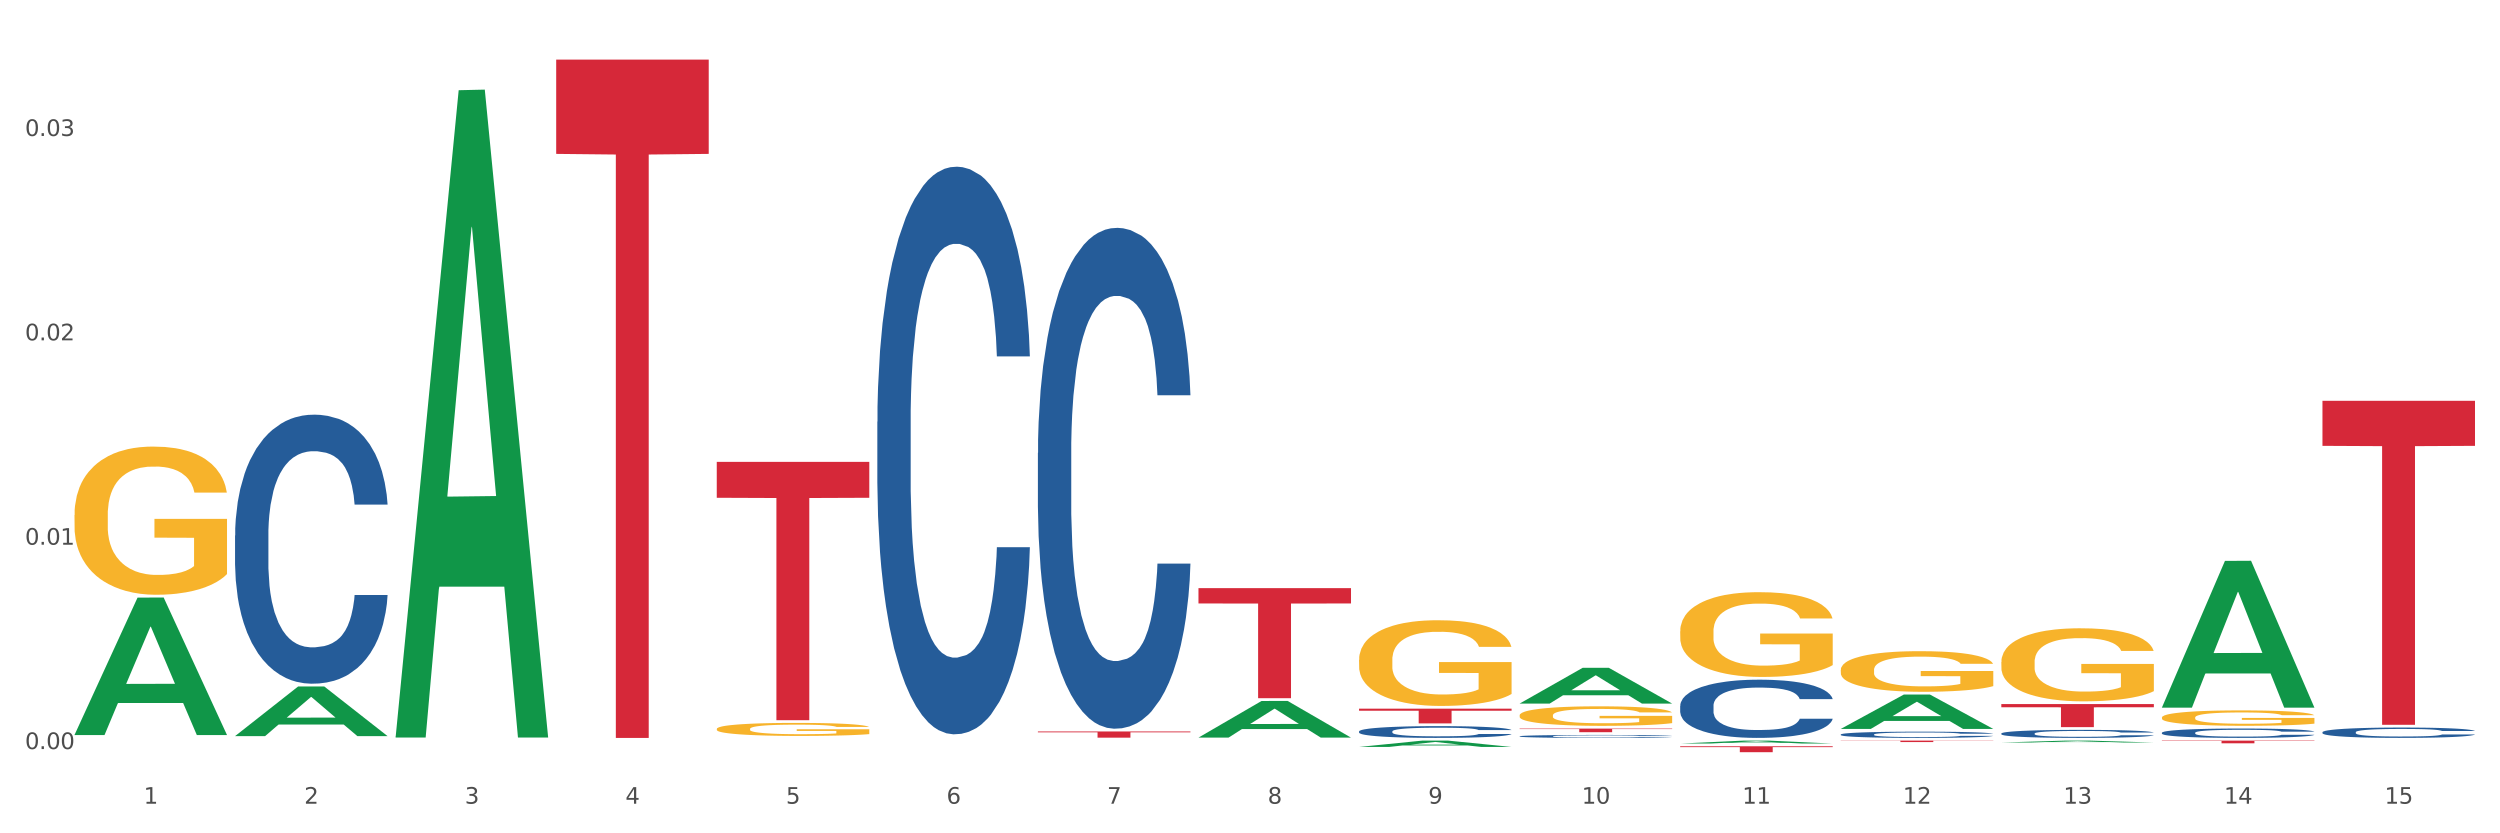 <?xml version="1.0" encoding="utf-8" standalone="no"?>
<!DOCTYPE svg PUBLIC "-//W3C//DTD SVG 1.1//EN"
  "http://www.w3.org/Graphics/SVG/1.1/DTD/svg11.dtd">
<svg xmlns:xlink="http://www.w3.org/1999/xlink" width="1080pt" height="360pt" viewBox="0 0 1080 360" xmlns="http://www.w3.org/2000/svg" version="1.1">
 <rect x="0" y="0" width="1080" height="360" fill="#333333" stroke="none"/>
 <defs>
  <style type="text/css">*{stroke-linejoin: round; stroke-linecap: butt}</style>
 </defs>
 <g id="figure_1">
  <g id="patch_1">
   <path d="M 0 360 
L 1080 360 
L 1080 0 
L 0 0 
z
" style="fill: #ffffff; stroke: #ffffff; stroke-linejoin: miter"/>
  </g>
  <g id="axes_1">
   <g id="matplotlib.axis_1">
    <g id="xtick_1">
     <g id="text_1">
      <!-- 1 -->
      <g style="fill: #4d4d4d" transform="translate(62.07 347.204) scale(0.096 -0.096)">
       <defs>
        <path id="DejaVuSans-31" d="M 794 531 
L 1825 531 
L 1825 4091 
L 703 3866 
L 703 4441 
L 1819 4666 
L 2450 4666 
L 2450 531 
L 3481 531 
L 3481 0 
L 794 0 
L 794 531 
z
" transform="scale(0.016)"/>
       </defs>
       <use xlink:href="#DejaVuSans-31"/>
      </g>
     </g>
    </g>
    <g id="xtick_2">
     <g id="text_2">
      <!-- 2 -->
      <g style="fill: #4d4d4d" transform="translate(131.436 347.204) scale(0.096 -0.096)">
       <defs>
        <path id="DejaVuSans-32" d="M 1228 531 
L 3431 531 
L 3431 0 
L 469 0 
L 469 531 
Q 828 903 1448 1529 
Q 2069 2156 2228 2338 
Q 2531 2678 2651 2914 
Q 2772 3150 2772 3378 
Q 2772 3750 2511 3984 
Q 2250 4219 1831 4219 
Q 1534 4219 1204 4116 
Q 875 4013 500 3803 
L 500 4441 
Q 881 4594 1212 4672 
Q 1544 4750 1819 4750 
Q 2544 4750 2975 4387 
Q 3406 4025 3406 3419 
Q 3406 3131 3298 2873 
Q 3191 2616 2906 2266 
Q 2828 2175 2409 1742 
Q 1991 1309 1228 531 
z
" transform="scale(0.016)"/>
       </defs>
       <use xlink:href="#DejaVuSans-32"/>
      </g>
     </g>
    </g>
    <g id="xtick_3">
     <g id="text_3">
      <!-- 3 -->
      <g style="fill: #4d4d4d" transform="translate(200.802 347.204) scale(0.096 -0.096)">
       <defs>
        <path id="DejaVuSans-33" d="M 2597 2516 
Q 3050 2419 3304 2112 
Q 3559 1806 3559 1356 
Q 3559 666 3084 287 
Q 2609 -91 1734 -91 
Q 1441 -91 1130 -33 
Q 819 25 488 141 
L 488 750 
Q 750 597 1062 519 
Q 1375 441 1716 441 
Q 2309 441 2620 675 
Q 2931 909 2931 1356 
Q 2931 1769 2642 2001 
Q 2353 2234 1838 2234 
L 1294 2234 
L 1294 2753 
L 1863 2753 
Q 2328 2753 2575 2939 
Q 2822 3125 2822 3475 
Q 2822 3834 2567 4026 
Q 2313 4219 1838 4219 
Q 1578 4219 1281 4162 
Q 984 4106 628 3988 
L 628 4550 
Q 988 4650 1302 4700 
Q 1616 4750 1894 4750 
Q 2613 4750 3031 4423 
Q 3450 4097 3450 3541 
Q 3450 3153 3228 2886 
Q 3006 2619 2597 2516 
z
" transform="scale(0.016)"/>
       </defs>
       <use xlink:href="#DejaVuSans-33"/>
      </g>
     </g>
    </g>
    <g id="xtick_4">
     <g id="text_4">
      <!-- 4 -->
      <g style="fill: #4d4d4d" transform="translate(270.169 347.204) scale(0.096 -0.096)">
       <defs>
        <path id="DejaVuSans-34" d="M 2419 4116 
L 825 1625 
L 2419 1625 
L 2419 4116 
z
M 2253 4666 
L 3047 4666 
L 3047 1625 
L 3713 1625 
L 3713 1100 
L 3047 1100 
L 3047 0 
L 2419 0 
L 2419 1100 
L 313 1100 
L 313 1709 
L 2253 4666 
z
" transform="scale(0.016)"/>
       </defs>
       <use xlink:href="#DejaVuSans-34"/>
      </g>
     </g>
    </g>
    <g id="xtick_5">
     <g id="text_5">
      <!-- 5 -->
      <g style="fill: #4d4d4d" transform="translate(339.535 347.204) scale(0.096 -0.096)">
       <defs>
        <path id="DejaVuSans-35" d="M 691 4666 
L 3169 4666 
L 3169 4134 
L 1269 4134 
L 1269 2991 
Q 1406 3038 1543 3061 
Q 1681 3084 1819 3084 
Q 2600 3084 3056 2656 
Q 3513 2228 3513 1497 
Q 3513 744 3044 326 
Q 2575 -91 1722 -91 
Q 1428 -91 1123 -41 
Q 819 9 494 109 
L 494 744 
Q 775 591 1075 516 
Q 1375 441 1709 441 
Q 2250 441 2565 725 
Q 2881 1009 2881 1497 
Q 2881 1984 2565 2268 
Q 2250 2553 1709 2553 
Q 1456 2553 1204 2497 
Q 953 2441 691 2322 
L 691 4666 
z
" transform="scale(0.016)"/>
       </defs>
       <use xlink:href="#DejaVuSans-35"/>
      </g>
     </g>
    </g>
    <g id="xtick_6">
     <g id="text_6">
      <!-- 6 -->
      <g style="fill: #4d4d4d" transform="translate(408.901 347.204) scale(0.096 -0.096)">
       <defs>
        <path id="DejaVuSans-36" d="M 2113 2584 
Q 1688 2584 1439 2293 
Q 1191 2003 1191 1497 
Q 1191 994 1439 701 
Q 1688 409 2113 409 
Q 2538 409 2786 701 
Q 3034 994 3034 1497 
Q 3034 2003 2786 2293 
Q 2538 2584 2113 2584 
z
M 3366 4563 
L 3366 3988 
Q 3128 4100 2886 4159 
Q 2644 4219 2406 4219 
Q 1781 4219 1451 3797 
Q 1122 3375 1075 2522 
Q 1259 2794 1537 2939 
Q 1816 3084 2150 3084 
Q 2853 3084 3261 2657 
Q 3669 2231 3669 1497 
Q 3669 778 3244 343 
Q 2819 -91 2113 -91 
Q 1303 -91 875 529 
Q 447 1150 447 2328 
Q 447 3434 972 4092 
Q 1497 4750 2381 4750 
Q 2619 4750 2861 4703 
Q 3103 4656 3366 4563 
z
" transform="scale(0.016)"/>
       </defs>
       <use xlink:href="#DejaVuSans-36"/>
      </g>
     </g>
    </g>
    <g id="xtick_7">
     <g id="text_7">
      <!-- 7 -->
      <g style="fill: #4d4d4d" transform="translate(478.267 347.204) scale(0.096 -0.096)">
       <defs>
        <path id="DejaVuSans-37" d="M 525 4666 
L 3525 4666 
L 3525 4397 
L 1831 0 
L 1172 0 
L 2766 4134 
L 525 4134 
L 525 4666 
z
" transform="scale(0.016)"/>
       </defs>
       <use xlink:href="#DejaVuSans-37"/>
      </g>
     </g>
    </g>
    <g id="xtick_8">
     <g id="text_8">
      <!-- 8 -->
      <g style="fill: #4d4d4d" transform="translate(547.634 347.204) scale(0.096 -0.096)">
       <defs>
        <path id="DejaVuSans-38" d="M 2034 2216 
Q 1584 2216 1326 1975 
Q 1069 1734 1069 1313 
Q 1069 891 1326 650 
Q 1584 409 2034 409 
Q 2484 409 2743 651 
Q 3003 894 3003 1313 
Q 3003 1734 2745 1975 
Q 2488 2216 2034 2216 
z
M 1403 2484 
Q 997 2584 770 2862 
Q 544 3141 544 3541 
Q 544 4100 942 4425 
Q 1341 4750 2034 4750 
Q 2731 4750 3128 4425 
Q 3525 4100 3525 3541 
Q 3525 3141 3298 2862 
Q 3072 2584 2669 2484 
Q 3125 2378 3379 2068 
Q 3634 1759 3634 1313 
Q 3634 634 3220 271 
Q 2806 -91 2034 -91 
Q 1263 -91 848 271 
Q 434 634 434 1313 
Q 434 1759 690 2068 
Q 947 2378 1403 2484 
z
M 1172 3481 
Q 1172 3119 1398 2916 
Q 1625 2713 2034 2713 
Q 2441 2713 2670 2916 
Q 2900 3119 2900 3481 
Q 2900 3844 2670 4047 
Q 2441 4250 2034 4250 
Q 1625 4250 1398 4047 
Q 1172 3844 1172 3481 
z
" transform="scale(0.016)"/>
       </defs>
       <use xlink:href="#DejaVuSans-38"/>
      </g>
     </g>
    </g>
    <g id="xtick_9">
     <g id="text_9">
      <!-- 9 -->
      <g style="fill: #4d4d4d" transform="translate(617 347.204) scale(0.096 -0.096)">
       <defs>
        <path id="DejaVuSans-39" d="M 703 97 
L 703 672 
Q 941 559 1184 500 
Q 1428 441 1663 441 
Q 2288 441 2617 861 
Q 2947 1281 2994 2138 
Q 2813 1869 2534 1725 
Q 2256 1581 1919 1581 
Q 1219 1581 811 2004 
Q 403 2428 403 3163 
Q 403 3881 828 4315 
Q 1253 4750 1959 4750 
Q 2769 4750 3195 4129 
Q 3622 3509 3622 2328 
Q 3622 1225 3098 567 
Q 2575 -91 1691 -91 
Q 1453 -91 1209 -44 
Q 966 3 703 97 
z
M 1959 2075 
Q 2384 2075 2632 2365 
Q 2881 2656 2881 3163 
Q 2881 3666 2632 3958 
Q 2384 4250 1959 4250 
Q 1534 4250 1286 3958 
Q 1038 3666 1038 3163 
Q 1038 2656 1286 2365 
Q 1534 2075 1959 2075 
z
" transform="scale(0.016)"/>
       </defs>
       <use xlink:href="#DejaVuSans-39"/>
      </g>
     </g>
    </g>
    <g id="xtick_10">
     <g id="text_10">
      <!-- 10 -->
      <g style="fill: #4d4d4d" transform="translate(683.312 347.204) scale(0.096 -0.096)">
       <defs>
        <path id="DejaVuSans-30" d="M 2034 4250 
Q 1547 4250 1301 3770 
Q 1056 3291 1056 2328 
Q 1056 1369 1301 889 
Q 1547 409 2034 409 
Q 2525 409 2770 889 
Q 3016 1369 3016 2328 
Q 3016 3291 2770 3770 
Q 2525 4250 2034 4250 
z
M 2034 4750 
Q 2819 4750 3233 4129 
Q 3647 3509 3647 2328 
Q 3647 1150 3233 529 
Q 2819 -91 2034 -91 
Q 1250 -91 836 529 
Q 422 1150 422 2328 
Q 422 3509 836 4129 
Q 1250 4750 2034 4750 
z
" transform="scale(0.016)"/>
       </defs>
       <use xlink:href="#DejaVuSans-31"/>
       <use xlink:href="#DejaVuSans-30" transform="translate(63.623 0)"/>
      </g>
     </g>
    </g>
    <g id="xtick_11">
     <g id="text_11">
      <!-- 11 -->
      <g style="fill: #4d4d4d" transform="translate(752.678 347.204) scale(0.096 -0.096)">
       <use xlink:href="#DejaVuSans-31"/>
       <use xlink:href="#DejaVuSans-31" transform="translate(63.623 0)"/>
      </g>
     </g>
    </g>
    <g id="xtick_12">
     <g id="text_12">
      <!-- 12 -->
      <g style="fill: #4d4d4d" transform="translate(822.044 347.204) scale(0.096 -0.096)">
       <use xlink:href="#DejaVuSans-31"/>
       <use xlink:href="#DejaVuSans-32" transform="translate(63.623 0)"/>
      </g>
     </g>
    </g>
    <g id="xtick_13">
     <g id="text_13">
      <!-- 13 -->
      <g style="fill: #4d4d4d" transform="translate(891.411 347.204) scale(0.096 -0.096)">
       <use xlink:href="#DejaVuSans-31"/>
       <use xlink:href="#DejaVuSans-33" transform="translate(63.623 0)"/>
      </g>
     </g>
    </g>
    <g id="xtick_14">
     <g id="text_14">
      <!-- 14 -->
      <g style="fill: #4d4d4d" transform="translate(960.777 347.204) scale(0.096 -0.096)">
       <use xlink:href="#DejaVuSans-31"/>
       <use xlink:href="#DejaVuSans-34" transform="translate(63.623 0)"/>
      </g>
     </g>
    </g>
    <g id="xtick_15">
     <g id="text_15">
      <!-- 15 -->
      <g style="fill: #4d4d4d" transform="translate(1030.143 347.204) scale(0.096 -0.096)">
       <use xlink:href="#DejaVuSans-31"/>
       <use xlink:href="#DejaVuSans-35" transform="translate(63.623 0)"/>
      </g>
     </g>
    </g>
    <g id="xtick_16"/>
    <g id="xtick_17"/>
    <g id="xtick_18"/>
    <g id="xtick_19"/>
    <g id="xtick_20"/>
    <g id="xtick_21"/>
    <g id="xtick_22"/>
    <g id="xtick_23"/>
    <g id="xtick_24"/>
    <g id="xtick_25"/>
    <g id="xtick_26"/>
    <g id="xtick_27"/>
    <g id="xtick_28"/>
    <g id="xtick_29"/>
   </g>
   <g id="matplotlib.axis_2">
    <g id="ytick_1">
     <g id="text_16">
      <!-- 0.00 -->
      <g style="fill: #4d4d4d" transform="translate(10.8 323.597) scale(0.096 -0.096)">
       <defs>
        <path id="DejaVuSans-2e" d="M 684 794 
L 1344 794 
L 1344 0 
L 684 0 
L 684 794 
z
" transform="scale(0.016)"/>
       </defs>
       <use xlink:href="#DejaVuSans-30"/>
       <use xlink:href="#DejaVuSans-2e" transform="translate(63.623 0)"/>
       <use xlink:href="#DejaVuSans-30" transform="translate(95.41 0)"/>
       <use xlink:href="#DejaVuSans-30" transform="translate(159.033 0)"/>
      </g>
     </g>
    </g>
    <g id="ytick_2">
     <g id="text_17">
      <!-- 0.01 -->
      <g style="fill: #4d4d4d" transform="translate(10.8 235.313) scale(0.096 -0.096)">
       <use xlink:href="#DejaVuSans-30"/>
       <use xlink:href="#DejaVuSans-2e" transform="translate(63.623 0)"/>
       <use xlink:href="#DejaVuSans-30" transform="translate(95.41 0)"/>
       <use xlink:href="#DejaVuSans-31" transform="translate(159.033 0)"/>
      </g>
     </g>
    </g>
    <g id="ytick_3">
     <g id="text_18">
      <!-- 0.02 -->
      <g style="fill: #4d4d4d" transform="translate(10.8 147.03) scale(0.096 -0.096)">
       <use xlink:href="#DejaVuSans-30"/>
       <use xlink:href="#DejaVuSans-2e" transform="translate(63.623 0)"/>
       <use xlink:href="#DejaVuSans-30" transform="translate(95.41 0)"/>
       <use xlink:href="#DejaVuSans-32" transform="translate(159.033 0)"/>
      </g>
     </g>
    </g>
    <g id="ytick_4">
     <g id="text_19">
      <!-- 0.03 -->
      <g style="fill: #4d4d4d" transform="translate(10.8 58.746) scale(0.096 -0.096)">
       <use xlink:href="#DejaVuSans-30"/>
       <use xlink:href="#DejaVuSans-2e" transform="translate(63.623 0)"/>
       <use xlink:href="#DejaVuSans-30" transform="translate(95.41 0)"/>
       <use xlink:href="#DejaVuSans-33" transform="translate(159.033 0)"/>
      </g>
     </g>
    </g>
    <g id="ytick_5"/>
    <g id="ytick_6"/>
    <g id="ytick_7"/>
    <g id="ytick_8"/>
   </g>
   <g id="PolyCollection_1">
    <path d="M 32.175 317.435 
L 32.243 317.379 
L 59.417 258.174 
L 70.695 258.118 
L 98.073 317.546 
L 85.029 317.546 
L 79.119 303.708 
L 51.061 303.708 
L 50.857 303.931 
L 45.151 317.546 
L 32.175 317.546 
L 32.175 317.435 
L 54.594 295.449 
L 75.586 295.393 
L 65.192 270.785 
L 65.056 270.673 
L 64.92 270.841 
L 54.526 295.393 
L 54.594 295.449 
L 32.175 317.435 
z
" clip-path="url(#pf992911ff4)" style="fill: #109648"/>
    <path d="M 933.936 319.95 
L 999.834 319.95 
L 999.834 320.11 
L 973.912 320.111 
L 973.912 321.106 
L 959.702 321.106 
L 959.702 320.111 
L 933.936 320.11 
L 933.936 319.951 
L 933.936 319.95 
z
" clip-path="url(#pf992911ff4)" style="fill: #d62839"/>
    <path d="M 864.57 304.16 
L 930.468 304.16 
L 930.468 305.545 
L 904.546 305.554 
L 904.546 314.127 
L 890.335 314.127 
L 890.335 305.554 
L 864.57 305.545 
L 864.57 304.169 
L 864.57 304.16 
z
" clip-path="url(#pf992911ff4)" style="fill: #d62839"/>
    <path d="M 795.203 319.95 
L 861.101 319.95 
L 861.101 320.036 
L 835.179 320.037 
L 835.179 320.573 
L 820.969 320.573 
L 820.969 320.037 
L 795.203 320.036 
L 795.203 319.95 
L 795.203 319.95 
z
" clip-path="url(#pf992911ff4)" style="fill: #d62839"/>
    <path d="M 725.837 322.396 
L 791.735 322.396 
L 791.735 322.751 
L 765.813 322.753 
L 765.813 324.95 
L 751.603 324.95 
L 751.603 322.753 
L 725.837 322.751 
L 725.837 322.398 
L 725.837 322.396 
z
" clip-path="url(#pf992911ff4)" style="fill: #d62839"/>
    <path d="M 656.471 314.743 
L 722.369 314.743 
L 722.369 314.962 
L 696.447 314.964 
L 696.447 316.322 
L 682.237 316.322 
L 682.237 314.964 
L 656.471 314.962 
L 656.471 314.744 
L 656.471 314.743 
z
" clip-path="url(#pf992911ff4)" style="fill: #d62839"/>
    <path d="M 587.105 306.146 
L 653.003 306.146 
L 653.003 307.03 
L 627.081 307.036 
L 627.081 312.507 
L 612.871 312.507 
L 612.871 307.036 
L 587.105 307.03 
L 587.105 306.152 
L 587.105 306.146 
z
" clip-path="url(#pf992911ff4)" style="fill: #d62839"/>
    <path d="M 517.739 254.087 
L 583.636 254.087 
L 583.636 260.694 
L 557.715 260.739 
L 557.715 301.631 
L 543.504 301.631 
L 543.504 260.739 
L 517.739 260.694 
L 517.739 254.132 
L 517.739 254.087 
z
" clip-path="url(#pf992911ff4)" style="fill: #d62839"/>
    <path d="M 448.372 315.985 
L 514.27 315.985 
L 514.27 316.359 
L 488.348 316.362 
L 488.348 318.678 
L 474.138 318.678 
L 474.138 316.362 
L 448.372 316.359 
L 448.372 315.988 
L 448.372 315.985 
z
" clip-path="url(#pf992911ff4)" style="fill: #d62839"/>
    <path d="M 1003.302 173.154 
L 1069.2 173.154 
L 1069.2 192.605 
L 1043.278 192.736 
L 1043.278 313.122 
L 1029.068 313.122 
L 1029.068 192.736 
L 1003.302 192.605 
L 1003.302 173.285 
L 1003.302 173.154 
z
" clip-path="url(#pf992911ff4)" style="fill: #d62839"/>
    <path d="M 1003.302 316.309 
L 1003.38 316.305 
L 1003.38 316.191 
L 1003.614 316.035 
L 1004.47 315.749 
L 1005.561 315.533 
L 1007.43 315.279 
L 1008.443 315.173 
L 1009.767 315.055 
L 1012.494 314.863 
L 1015.609 314.699 
L 1017.79 314.609 
L 1019.426 314.552 
L 1023.087 314.45 
L 1025.19 314.405 
L 1027.371 314.368 
L 1029.241 314.344 
L 1032.356 314.315 
L 1034.849 314.303 
L 1037.731 314.299 
L 1040.146 314.303 
L 1043.339 314.319 
L 1048.013 314.368 
L 1049.805 314.397 
L 1052.219 314.446 
L 1054.712 314.511 
L 1056.737 314.577 
L 1059.074 314.671 
L 1061.489 314.793 
L 1063.825 314.949 
L 1065.461 315.092 
L 1066.785 315.243 
L 1067.954 315.427 
L 1068.811 315.627 
L 1069.2 315.794 
L 1054.945 315.794 
L 1054.556 315.643 
L 1053.777 315.48 
L 1052.998 315.369 
L 1052.141 315.279 
L 1050.817 315.177 
L 1049.649 315.112 
L 1047.701 315.034 
L 1045.91 314.985 
L 1044.43 314.957 
L 1042.638 314.932 
L 1038.822 314.908 
L 1036.095 314.908 
L 1034.382 314.916 
L 1032.278 314.936 
L 1030.487 314.965 
L 1028.384 315.014 
L 1026.748 315.067 
L 1025.112 315.136 
L 1024.178 315.186 
L 1022.775 315.275 
L 1021.841 315.349 
L 1020.594 315.476 
L 1019.893 315.565 
L 1018.647 315.798 
L 1018.102 315.97 
L 1017.868 316.088 
L 1017.712 316.219 
L 1017.712 316.857 
L 1018.18 317.143 
L 1018.569 317.265 
L 1019.192 317.404 
L 1020.361 317.584 
L 1022.074 317.76 
L 1023.866 317.886 
L 1025.346 317.964 
L 1026.748 318.021 
L 1028.15 318.066 
L 1029.864 318.107 
L 1031.266 318.131 
L 1033.369 318.156 
L 1035.862 318.168 
L 1037.809 318.168 
L 1041.781 318.148 
L 1043.573 318.127 
L 1045.287 318.099 
L 1047.156 318.054 
L 1048.636 318.005 
L 1049.493 317.968 
L 1050.895 317.89 
L 1051.986 317.809 
L 1052.92 317.715 
L 1053.543 317.633 
L 1054.244 317.51 
L 1054.79 317.371 
L 1054.945 317.298 
L 1069.2 317.298 
L 1068.888 317.445 
L 1068.343 317.588 
L 1067.253 317.78 
L 1066.396 317.89 
L 1065.072 318.025 
L 1063.67 318.14 
L 1061.722 318.266 
L 1059.931 318.36 
L 1058.061 318.442 
L 1056.036 318.515 
L 1052.375 318.618 
L 1051.051 318.646 
L 1048.247 318.695 
L 1046.066 318.724 
L 1042.872 318.752 
L 1039.6 318.769 
L 1036.173 318.773 
L 1033.135 318.765 
L 1029.786 318.74 
L 1027.683 318.716 
L 1025.346 318.679 
L 1022.62 318.622 
L 1020.049 318.552 
L 1017.634 318.471 
L 1015.376 318.377 
L 1013.272 318.27 
L 1010.546 318.095 
L 1008.521 317.923 
L 1007.041 317.764 
L 1006.028 317.629 
L 1005.016 317.457 
L 1004.47 317.339 
L 1003.614 317.053 
L 1003.302 316.787 
L 1003.302 316.309 
z
" clip-path="url(#pf992911ff4)" style="fill: #255c99"/>
    <path d="M 864.57 316.863 
L 864.648 316.86 
L 864.648 316.771 
L 864.881 316.65 
L 865.738 316.429 
L 866.829 316.261 
L 868.698 316.064 
L 869.711 315.982 
L 871.035 315.89 
L 873.761 315.741 
L 876.877 315.615 
L 879.058 315.545 
L 880.694 315.501 
L 884.355 315.421 
L 886.458 315.387 
L 888.639 315.358 
L 890.508 315.339 
L 893.624 315.317 
L 896.117 315.307 
L 898.999 315.304 
L 901.413 315.307 
L 904.607 315.32 
L 909.281 315.358 
L 911.072 315.38 
L 913.487 315.418 
L 915.979 315.469 
L 918.005 315.52 
L 920.341 315.592 
L 922.756 315.688 
L 925.093 315.808 
L 926.729 315.919 
L 928.053 316.036 
L 929.221 316.179 
L 930.078 316.334 
L 930.468 316.464 
L 916.213 316.464 
L 915.824 316.346 
L 915.045 316.22 
L 914.266 316.134 
L 913.409 316.064 
L 912.085 315.985 
L 910.916 315.935 
L 908.969 315.874 
L 907.177 315.836 
L 905.697 315.814 
L 903.906 315.795 
L 900.089 315.776 
L 897.363 315.776 
L 895.649 315.783 
L 893.546 315.798 
L 891.754 315.821 
L 889.651 315.859 
L 888.016 315.9 
L 886.38 315.954 
L 885.445 315.992 
L 884.043 316.061 
L 883.108 316.118 
L 881.862 316.217 
L 881.161 316.286 
L 879.915 316.467 
L 879.369 316.6 
L 879.136 316.692 
L 878.98 316.793 
L 878.98 317.287 
L 879.447 317.509 
L 879.837 317.604 
L 880.46 317.712 
L 881.628 317.851 
L 883.342 317.987 
L 885.134 318.085 
L 886.614 318.146 
L 888.016 318.19 
L 889.418 318.225 
L 891.131 318.257 
L 892.533 318.276 
L 894.637 318.295 
L 897.129 318.304 
L 899.076 318.304 
L 903.049 318.288 
L 904.841 318.272 
L 906.554 318.25 
L 908.424 318.215 
L 909.904 318.177 
L 910.76 318.149 
L 912.163 318.089 
L 913.253 318.025 
L 914.188 317.952 
L 914.811 317.889 
L 915.512 317.794 
L 916.057 317.686 
L 916.213 317.629 
L 930.468 317.629 
L 930.156 317.743 
L 929.611 317.854 
L 928.52 318.003 
L 927.663 318.089 
L 926.339 318.193 
L 924.937 318.282 
L 922.99 318.38 
L 921.198 318.453 
L 919.329 318.516 
L 917.304 318.573 
L 913.643 318.652 
L 912.318 318.675 
L 909.514 318.713 
L 907.333 318.735 
L 904.14 318.757 
L 900.868 318.77 
L 897.441 318.773 
L 894.403 318.767 
L 891.053 318.748 
L 888.95 318.729 
L 886.614 318.7 
L 883.887 318.656 
L 881.317 318.602 
L 878.902 318.538 
L 876.643 318.466 
L 874.54 318.383 
L 871.814 318.247 
L 869.789 318.114 
L 868.309 317.99 
L 867.296 317.886 
L 866.283 317.753 
L 865.738 317.661 
L 864.881 317.439 
L 864.57 317.233 
L 864.57 316.863 
z
" clip-path="url(#pf992911ff4)" style="fill: #255c99"/>
    <path d="M 795.203 317.289 
L 795.281 317.286 
L 795.281 317.218 
L 795.515 317.124 
L 796.372 316.952 
L 797.462 316.821 
L 799.332 316.669 
L 800.344 316.605 
L 801.669 316.533 
L 804.395 316.418 
L 807.511 316.319 
L 809.692 316.265 
L 811.327 316.231 
L 814.988 316.169 
L 817.092 316.142 
L 819.273 316.12 
L 821.142 316.105 
L 824.258 316.088 
L 826.75 316.081 
L 829.632 316.078 
L 832.047 316.081 
L 835.241 316.09 
L 839.914 316.12 
L 841.706 316.137 
L 844.121 316.167 
L 846.613 316.206 
L 848.638 316.246 
L 850.975 316.302 
L 853.39 316.376 
L 855.727 316.469 
L 857.362 316.556 
L 858.687 316.647 
L 859.855 316.757 
L 860.712 316.878 
L 861.101 316.979 
L 846.847 316.979 
L 846.457 316.888 
L 845.678 316.789 
L 844.899 316.723 
L 844.043 316.669 
L 842.718 316.607 
L 841.55 316.568 
L 839.603 316.521 
L 837.811 316.492 
L 836.331 316.474 
L 834.54 316.46 
L 830.723 316.445 
L 827.997 316.445 
L 826.283 316.45 
L 824.18 316.462 
L 822.388 316.479 
L 820.285 316.509 
L 818.649 316.541 
L 817.014 316.583 
L 816.079 316.612 
L 814.677 316.666 
L 813.742 316.711 
L 812.496 316.787 
L 811.795 316.841 
L 810.548 316.981 
L 810.003 317.085 
L 809.77 317.156 
L 809.614 317.235 
L 809.614 317.619 
L 810.081 317.791 
L 810.471 317.865 
L 811.094 317.948 
L 812.262 318.057 
L 813.976 318.163 
L 815.767 318.239 
L 817.247 318.286 
L 818.649 318.32 
L 820.051 318.347 
L 821.765 318.372 
L 823.167 318.387 
L 825.27 318.401 
L 827.763 318.409 
L 829.71 318.409 
L 833.683 318.396 
L 835.474 318.384 
L 837.188 318.367 
L 839.057 318.34 
L 840.537 318.31 
L 841.394 318.288 
L 842.796 318.241 
L 843.887 318.192 
L 844.822 318.135 
L 845.445 318.086 
L 846.146 318.012 
L 846.691 317.929 
L 846.847 317.884 
L 861.101 317.884 
L 860.79 317.973 
L 860.245 318.059 
L 859.154 318.175 
L 858.297 318.241 
L 856.973 318.323 
L 855.571 318.391 
L 853.624 318.468 
L 851.832 318.524 
L 849.963 318.574 
L 847.937 318.618 
L 844.276 318.679 
L 842.952 318.697 
L 840.148 318.726 
L 837.967 318.743 
L 834.773 318.761 
L 831.502 318.77 
L 828.074 318.773 
L 825.037 318.768 
L 821.687 318.753 
L 819.584 318.738 
L 817.247 318.716 
L 814.521 318.682 
L 811.951 318.64 
L 809.536 318.591 
L 807.277 318.534 
L 805.174 318.47 
L 802.448 318.364 
L 800.422 318.261 
L 798.942 318.165 
L 797.93 318.084 
L 796.917 317.98 
L 796.372 317.909 
L 795.515 317.737 
L 795.203 317.577 
L 795.203 317.289 
z
" clip-path="url(#pf992911ff4)" style="fill: #255c99"/>
    <path d="M 725.837 304.921 
L 725.915 304.898 
L 725.915 304.255 
L 726.149 303.382 
L 727.006 301.774 
L 728.096 300.557 
L 729.966 299.133 
L 730.978 298.535 
L 732.302 297.869 
L 735.029 296.79 
L 738.144 295.871 
L 740.325 295.365 
L 741.961 295.044 
L 745.622 294.47 
L 747.725 294.217 
L 749.906 294.01 
L 751.776 293.872 
L 754.891 293.712 
L 757.384 293.643 
L 760.266 293.62 
L 762.681 293.643 
L 765.874 293.735 
L 770.548 294.01 
L 772.34 294.171 
L 774.754 294.447 
L 777.247 294.814 
L 779.272 295.182 
L 781.609 295.71 
L 784.024 296.399 
L 786.36 297.272 
L 787.996 298.076 
L 789.32 298.926 
L 790.489 299.96 
L 791.346 301.085 
L 791.735 302.027 
L 777.481 302.027 
L 777.091 301.177 
L 776.312 300.258 
L 775.533 299.638 
L 774.676 299.133 
L 773.352 298.558 
L 772.184 298.191 
L 770.237 297.754 
L 768.445 297.479 
L 766.965 297.318 
L 765.173 297.18 
L 761.357 297.042 
L 758.63 297.042 
L 756.917 297.088 
L 754.814 297.203 
L 753.022 297.364 
L 750.919 297.64 
L 749.283 297.938 
L 747.647 298.329 
L 746.713 298.604 
L 745.311 299.11 
L 744.376 299.523 
L 743.13 300.235 
L 742.429 300.741 
L 741.182 302.05 
L 740.637 303.015 
L 740.403 303.681 
L 740.248 304.416 
L 740.248 307.999 
L 740.715 309.607 
L 741.104 310.297 
L 741.727 311.078 
L 742.896 312.088 
L 744.61 313.076 
L 746.401 313.788 
L 747.881 314.225 
L 749.283 314.546 
L 750.685 314.799 
L 752.399 315.029 
L 753.801 315.166 
L 755.904 315.304 
L 758.397 315.373 
L 760.344 315.373 
L 764.317 315.258 
L 766.108 315.143 
L 767.822 314.983 
L 769.691 314.73 
L 771.171 314.454 
L 772.028 314.248 
L 773.43 313.811 
L 774.521 313.352 
L 775.455 312.823 
L 776.079 312.364 
L 776.78 311.675 
L 777.325 310.894 
L 777.481 310.48 
L 791.735 310.48 
L 791.424 311.307 
L 790.878 312.111 
L 789.788 313.191 
L 788.931 313.811 
L 787.607 314.569 
L 786.205 315.212 
L 784.257 315.924 
L 782.466 316.453 
L 780.596 316.912 
L 778.571 317.326 
L 774.91 317.9 
L 773.586 318.061 
L 770.782 318.336 
L 768.601 318.497 
L 765.407 318.658 
L 762.136 318.75 
L 758.708 318.773 
L 755.67 318.727 
L 752.321 318.589 
L 750.218 318.451 
L 747.881 318.245 
L 745.155 317.923 
L 742.584 317.532 
L 740.17 317.073 
L 737.911 316.545 
L 735.808 315.947 
L 733.081 314.96 
L 731.056 313.995 
L 729.576 313.099 
L 728.563 312.341 
L 727.551 311.376 
L 727.006 310.71 
L 726.149 309.102 
L 725.837 307.609 
L 725.837 304.921 
z
" clip-path="url(#pf992911ff4)" style="fill: #255c99"/>
    <path d="M 656.471 318.071 
L 656.549 318.07 
L 656.549 318.038 
L 656.783 317.993 
L 657.639 317.912 
L 658.73 317.85 
L 660.599 317.778 
L 661.612 317.748 
L 662.936 317.714 
L 665.662 317.659 
L 668.778 317.613 
L 670.959 317.587 
L 672.595 317.571 
L 676.256 317.542 
L 678.359 317.529 
L 680.54 317.519 
L 682.41 317.512 
L 685.525 317.504 
L 688.018 317.5 
L 690.9 317.499 
L 693.315 317.5 
L 696.508 317.505 
L 701.182 317.519 
L 702.973 317.527 
L 705.388 317.541 
L 707.881 317.559 
L 709.906 317.578 
L 712.243 317.605 
L 714.657 317.64 
L 716.994 317.684 
L 718.63 317.725 
L 719.954 317.768 
L 721.123 317.82 
L 721.979 317.877 
L 722.369 317.925 
L 708.114 317.925 
L 707.725 317.882 
L 706.946 317.835 
L 706.167 317.804 
L 705.31 317.778 
L 703.986 317.749 
L 702.818 317.73 
L 700.87 317.708 
L 699.079 317.694 
L 697.599 317.686 
L 695.807 317.679 
L 691.99 317.672 
L 689.264 317.672 
L 687.55 317.675 
L 685.447 317.68 
L 683.656 317.689 
L 681.553 317.703 
L 679.917 317.718 
L 678.281 317.737 
L 677.346 317.751 
L 675.944 317.777 
L 675.01 317.798 
L 673.763 317.834 
L 673.062 317.86 
L 671.816 317.926 
L 671.271 317.975 
L 671.037 318.008 
L 670.881 318.046 
L 670.881 318.227 
L 671.349 318.309 
L 671.738 318.344 
L 672.361 318.383 
L 673.53 318.434 
L 675.243 318.484 
L 677.035 318.52 
L 678.515 318.543 
L 679.917 318.559 
L 681.319 318.572 
L 683.033 318.583 
L 684.435 318.59 
L 686.538 318.597 
L 689.03 318.601 
L 690.978 318.601 
L 694.95 318.595 
L 696.742 318.589 
L 698.456 318.581 
L 700.325 318.568 
L 701.805 318.554 
L 702.662 318.544 
L 704.064 318.522 
L 705.154 318.498 
L 706.089 318.472 
L 706.712 318.448 
L 707.413 318.413 
L 707.959 318.374 
L 708.114 318.353 
L 722.369 318.353 
L 722.057 318.395 
L 721.512 318.435 
L 720.422 318.49 
L 719.565 318.522 
L 718.241 318.56 
L 716.838 318.593 
L 714.891 318.629 
L 713.1 318.655 
L 711.23 318.679 
L 709.205 318.7 
L 705.544 318.729 
L 704.22 318.737 
L 701.416 318.751 
L 699.235 318.759 
L 696.041 318.767 
L 692.769 318.772 
L 689.342 318.773 
L 686.304 318.771 
L 682.955 318.764 
L 680.852 318.757 
L 678.515 318.746 
L 675.789 318.73 
L 673.218 318.71 
L 670.803 318.687 
L 668.544 318.66 
L 666.441 318.63 
L 663.715 318.58 
L 661.69 318.531 
L 660.21 318.485 
L 659.197 318.447 
L 658.185 318.398 
L 657.639 318.365 
L 656.783 318.283 
L 656.471 318.207 
L 656.471 318.071 
z
" clip-path="url(#pf992911ff4)" style="fill: #255c99"/>
    <path d="M 587.105 315.97 
L 587.183 315.966 
L 587.183 315.835 
L 587.416 315.659 
L 588.273 315.333 
L 589.364 315.087 
L 591.233 314.799 
L 592.246 314.678 
L 593.57 314.543 
L 596.296 314.325 
L 599.412 314.139 
L 601.593 314.037 
L 603.229 313.972 
L 606.89 313.855 
L 608.993 313.804 
L 611.174 313.763 
L 613.043 313.735 
L 616.159 313.702 
L 618.652 313.688 
L 621.534 313.684 
L 623.948 313.688 
L 627.142 313.707 
L 631.816 313.763 
L 633.607 313.795 
L 636.022 313.851 
L 638.514 313.925 
L 640.54 314 
L 642.877 314.106 
L 645.291 314.246 
L 647.628 314.423 
L 649.264 314.585 
L 650.588 314.757 
L 651.756 314.966 
L 652.613 315.194 
L 653.003 315.385 
L 638.748 315.385 
L 638.359 315.213 
L 637.58 315.027 
L 636.801 314.901 
L 635.944 314.799 
L 634.62 314.683 
L 633.451 314.608 
L 631.504 314.52 
L 629.713 314.464 
L 628.233 314.432 
L 626.441 314.404 
L 622.624 314.376 
L 619.898 314.376 
L 618.184 314.385 
L 616.081 314.409 
L 614.29 314.441 
L 612.186 314.497 
L 610.551 314.557 
L 608.915 314.636 
L 607.98 314.692 
L 606.578 314.794 
L 605.643 314.878 
L 604.397 315.022 
L 603.696 315.124 
L 602.45 315.389 
L 601.905 315.584 
L 601.671 315.719 
L 601.515 315.868 
L 601.515 316.593 
L 601.982 316.918 
L 602.372 317.058 
L 602.995 317.216 
L 604.163 317.42 
L 605.877 317.62 
L 607.669 317.764 
L 609.149 317.853 
L 610.551 317.918 
L 611.953 317.969 
L 613.666 318.015 
L 615.069 318.043 
L 617.172 318.071 
L 619.664 318.085 
L 621.612 318.085 
L 625.584 318.062 
L 627.376 318.039 
L 629.089 318.006 
L 630.959 317.955 
L 632.439 317.899 
L 633.296 317.857 
L 634.698 317.769 
L 635.788 317.676 
L 636.723 317.569 
L 637.346 317.476 
L 638.047 317.337 
L 638.592 317.179 
L 638.748 317.095 
L 653.003 317.095 
L 652.691 317.262 
L 652.146 317.425 
L 651.055 317.643 
L 650.199 317.769 
L 648.874 317.922 
L 647.472 318.052 
L 645.525 318.197 
L 643.733 318.303 
L 641.864 318.396 
L 639.839 318.48 
L 636.178 318.596 
L 634.853 318.629 
L 632.049 318.685 
L 629.868 318.717 
L 626.675 318.75 
L 623.403 318.768 
L 619.976 318.773 
L 616.938 318.764 
L 613.589 318.736 
L 611.485 318.708 
L 609.149 318.666 
L 606.422 318.601 
L 603.852 318.522 
L 601.437 318.429 
L 599.178 318.322 
L 597.075 318.201 
L 594.349 318.001 
L 592.324 317.806 
L 590.844 317.625 
L 589.831 317.471 
L 588.818 317.276 
L 588.273 317.141 
L 587.416 316.816 
L 587.105 316.514 
L 587.105 315.97 
z
" clip-path="url(#pf992911ff4)" style="fill: #255c99"/>
    <path d="M 448.372 195.654 
L 448.45 195.457 
L 448.45 189.924 
L 448.684 182.415 
L 449.541 168.583 
L 450.631 158.11 
L 452.501 145.858 
L 453.513 140.721 
L 454.837 134.99 
L 457.564 125.703 
L 460.679 117.799 
L 462.861 113.452 
L 464.496 110.685 
L 468.157 105.745 
L 470.26 103.572 
L 472.441 101.793 
L 474.311 100.607 
L 477.427 99.224 
L 479.919 98.631 
L 482.801 98.434 
L 485.216 98.631 
L 488.41 99.422 
L 493.083 101.793 
L 494.875 103.176 
L 497.289 105.548 
L 499.782 108.709 
L 501.807 111.871 
L 504.144 116.416 
L 506.559 122.344 
L 508.896 129.853 
L 510.531 136.769 
L 511.856 144.08 
L 513.024 152.972 
L 513.881 162.655 
L 514.27 170.756 
L 500.016 170.756 
L 499.626 163.445 
L 498.847 155.541 
L 498.068 150.206 
L 497.212 145.858 
L 495.887 140.918 
L 494.719 137.757 
L 492.772 134.002 
L 490.98 131.631 
L 489.5 130.248 
L 487.709 129.062 
L 483.892 127.877 
L 481.165 127.877 
L 479.452 128.272 
L 477.349 129.26 
L 475.557 130.643 
L 473.454 133.014 
L 471.818 135.583 
L 470.183 138.942 
L 469.248 141.314 
L 467.846 145.661 
L 466.911 149.218 
L 465.665 155.343 
L 464.964 159.691 
L 463.717 170.954 
L 463.172 179.253 
L 462.938 184.984 
L 462.783 191.307 
L 462.783 222.133 
L 463.25 235.965 
L 463.639 241.893 
L 464.263 248.612 
L 465.431 257.306 
L 467.145 265.803 
L 468.936 271.929 
L 470.416 275.683 
L 471.818 278.45 
L 473.22 280.623 
L 474.934 282.599 
L 476.336 283.785 
L 478.439 284.971 
L 480.932 285.563 
L 482.879 285.563 
L 486.852 284.575 
L 488.643 283.587 
L 490.357 282.204 
L 492.226 280.031 
L 493.706 277.659 
L 494.563 275.881 
L 495.965 272.126 
L 497.056 268.174 
L 497.99 263.63 
L 498.614 259.677 
L 499.315 253.749 
L 499.86 247.031 
L 500.016 243.474 
L 514.27 243.474 
L 513.959 250.588 
L 513.413 257.504 
L 512.323 266.791 
L 511.466 272.126 
L 510.142 278.647 
L 508.74 284.18 
L 506.792 290.306 
L 505.001 294.851 
L 503.131 298.803 
L 501.106 302.36 
L 497.445 307.3 
L 496.121 308.683 
L 493.317 311.054 
L 491.136 312.437 
L 487.942 313.821 
L 484.671 314.611 
L 481.243 314.809 
L 478.206 314.413 
L 474.856 313.228 
L 472.753 312.042 
L 470.416 310.264 
L 467.69 307.497 
L 465.119 304.138 
L 462.705 300.186 
L 460.446 295.641 
L 458.343 290.503 
L 455.616 282.007 
L 453.591 273.707 
L 452.111 266.001 
L 451.099 259.48 
L 450.086 251.181 
L 449.541 245.45 
L 448.684 231.618 
L 448.372 218.774 
L 448.372 195.654 
z
" clip-path="url(#pf992911ff4)" style="fill: #255c99"/>
    <path d="M 379.006 182.193 
L 379.084 181.969 
L 379.084 175.699 
L 379.318 167.189 
L 380.175 151.513 
L 381.265 139.643 
L 383.134 125.759 
L 384.147 119.936 
L 385.471 113.442 
L 388.198 102.916 
L 391.313 93.958 
L 393.494 89.031 
L 395.13 85.896 
L 398.791 80.298 
L 400.894 77.834 
L 403.075 75.819 
L 404.945 74.475 
L 408.06 72.907 
L 410.553 72.235 
L 413.435 72.012 
L 415.85 72.235 
L 419.043 73.131 
L 423.717 75.819 
L 425.509 77.386 
L 427.923 80.074 
L 430.416 83.657 
L 432.441 87.24 
L 434.778 92.391 
L 437.193 99.109 
L 439.529 107.619 
L 441.165 115.457 
L 442.489 123.743 
L 443.658 133.821 
L 444.515 144.794 
L 444.904 153.976 
L 430.65 153.976 
L 430.26 145.69 
L 429.481 136.732 
L 428.702 130.686 
L 427.845 125.759 
L 426.521 120.16 
L 425.353 116.577 
L 423.405 112.322 
L 421.614 109.635 
L 420.134 108.067 
L 418.342 106.723 
L 414.526 105.38 
L 411.799 105.38 
L 410.086 105.827 
L 407.982 106.947 
L 406.191 108.515 
L 404.088 111.202 
L 402.452 114.113 
L 400.816 117.921 
L 399.882 120.608 
L 398.479 125.535 
L 397.545 129.566 
L 396.298 136.508 
L 395.597 141.435 
L 394.351 154.2 
L 393.806 163.606 
L 393.572 170.1 
L 393.416 177.266 
L 393.416 212.202 
L 393.884 227.878 
L 394.273 234.597 
L 394.896 242.211 
L 396.065 252.065 
L 397.778 261.694 
L 399.57 268.637 
L 401.05 272.892 
L 402.452 276.027 
L 403.854 278.49 
L 405.568 280.73 
L 406.97 282.073 
L 409.073 283.417 
L 411.566 284.089 
L 413.513 284.089 
L 417.485 282.969 
L 419.277 281.85 
L 420.991 280.282 
L 422.86 277.818 
L 424.34 275.131 
L 425.197 273.116 
L 426.599 268.861 
L 427.69 264.382 
L 428.624 259.231 
L 429.247 254.752 
L 429.948 248.034 
L 430.494 240.419 
L 430.65 236.388 
L 444.904 236.388 
L 444.592 244.45 
L 444.047 252.289 
L 442.957 262.814 
L 442.1 268.861 
L 440.776 276.251 
L 439.374 282.521 
L 437.426 289.464 
L 435.635 294.614 
L 433.765 299.093 
L 431.74 303.124 
L 428.079 308.723 
L 426.755 310.291 
L 423.951 312.978 
L 421.77 314.546 
L 418.576 316.113 
L 415.304 317.009 
L 411.877 317.233 
L 408.839 316.785 
L 405.49 315.442 
L 403.387 314.098 
L 401.05 312.082 
L 398.324 308.947 
L 395.753 305.14 
L 393.339 300.661 
L 391.08 295.51 
L 388.976 289.688 
L 386.25 280.058 
L 384.225 270.652 
L 382.745 261.918 
L 381.732 254.528 
L 380.72 245.122 
L 380.175 238.628 
L 379.318 222.952 
L 379.006 208.395 
L 379.006 182.193 
z
" clip-path="url(#pf992911ff4)" style="fill: #255c99"/>
    <path d="M 101.541 231.357 
L 101.619 231.251 
L 101.619 228.279 
L 101.853 224.245 
L 102.71 216.814 
L 103.8 211.188 
L 105.67 204.607 
L 106.682 201.847 
L 108.006 198.769 
L 110.733 193.78 
L 113.848 189.534 
L 116.029 187.198 
L 117.665 185.712 
L 121.326 183.059 
L 123.429 181.891 
L 125.61 180.936 
L 127.48 180.299 
L 130.595 179.556 
L 133.088 179.237 
L 135.97 179.131 
L 138.385 179.237 
L 141.578 179.662 
L 146.252 180.936 
L 148.044 181.679 
L 150.458 182.952 
L 152.951 184.651 
L 154.976 186.349 
L 157.313 188.791 
L 159.728 191.975 
L 162.064 196.009 
L 163.7 199.724 
L 165.024 203.652 
L 166.193 208.428 
L 167.05 213.63 
L 167.439 217.982 
L 153.185 217.982 
L 152.795 214.054 
L 152.016 209.808 
L 151.237 206.942 
L 150.38 204.607 
L 149.056 201.953 
L 147.888 200.255 
L 145.941 198.238 
L 144.149 196.964 
L 142.669 196.221 
L 140.877 195.584 
L 137.061 194.947 
L 134.334 194.947 
L 132.621 195.16 
L 130.518 195.69 
L 128.726 196.434 
L 126.623 197.707 
L 124.987 199.087 
L 123.351 200.892 
L 122.417 202.166 
L 121.015 204.501 
L 120.08 206.412 
L 118.834 209.702 
L 118.133 212.038 
L 116.886 218.088 
L 116.341 222.546 
L 116.107 225.625 
L 115.952 229.022 
L 115.952 245.581 
L 116.419 253.012 
L 116.808 256.196 
L 117.431 259.805 
L 118.6 264.476 
L 120.314 269.04 
L 122.105 272.331 
L 123.585 274.348 
L 124.987 275.834 
L 126.389 277.001 
L 128.103 278.063 
L 129.505 278.7 
L 131.608 279.337 
L 134.101 279.655 
L 136.048 279.655 
L 140.021 279.124 
L 141.812 278.594 
L 143.526 277.851 
L 145.395 276.683 
L 146.875 275.409 
L 147.732 274.454 
L 149.134 272.437 
L 150.225 270.314 
L 151.159 267.873 
L 151.783 265.75 
L 152.484 262.565 
L 153.029 258.956 
L 153.185 257.045 
L 167.439 257.045 
L 167.128 260.867 
L 166.582 264.582 
L 165.492 269.571 
L 164.635 272.437 
L 163.311 275.94 
L 161.909 278.912 
L 159.961 282.203 
L 158.17 284.644 
L 156.3 286.767 
L 154.275 288.678 
L 150.614 291.332 
L 149.29 292.075 
L 146.486 293.349 
L 144.305 294.092 
L 141.111 294.835 
L 137.84 295.259 
L 134.412 295.365 
L 131.374 295.153 
L 128.025 294.516 
L 125.922 293.879 
L 123.585 292.924 
L 120.859 291.438 
L 118.288 289.633 
L 115.874 287.51 
L 113.615 285.069 
L 111.512 282.309 
L 108.785 277.744 
L 106.76 273.286 
L 105.28 269.146 
L 104.267 265.643 
L 103.255 261.185 
L 102.71 258.107 
L 101.853 250.676 
L 101.541 243.776 
L 101.541 231.357 
z
" clip-path="url(#pf992911ff4)" style="fill: #255c99"/>
    <path d="M 933.936 316.542 
L 934.014 316.538 
L 934.014 316.435 
L 934.247 316.294 
L 935.104 316.035 
L 936.195 315.839 
L 938.064 315.609 
L 939.077 315.513 
L 940.401 315.406 
L 943.127 315.232 
L 946.243 315.084 
L 948.424 315.003 
L 950.06 314.951 
L 953.721 314.858 
L 955.824 314.818 
L 958.005 314.784 
L 959.874 314.762 
L 962.99 314.736 
L 965.483 314.725 
L 968.365 314.721 
L 970.779 314.725 
L 973.973 314.74 
L 978.647 314.784 
L 980.438 314.81 
L 982.853 314.855 
L 985.346 314.914 
L 987.371 314.973 
L 989.708 315.058 
L 992.122 315.169 
L 994.459 315.31 
L 996.095 315.439 
L 997.419 315.576 
L 998.587 315.743 
L 999.444 315.924 
L 999.834 316.076 
L 985.579 316.076 
L 985.19 315.939 
L 984.411 315.791 
L 983.632 315.691 
L 982.775 315.609 
L 981.451 315.517 
L 980.283 315.458 
L 978.335 315.387 
L 976.544 315.343 
L 975.064 315.317 
L 973.272 315.295 
L 969.455 315.273 
L 966.729 315.273 
L 965.015 315.28 
L 962.912 315.299 
L 961.121 315.325 
L 959.018 315.369 
L 957.382 315.417 
L 955.746 315.48 
L 954.811 315.524 
L 953.409 315.606 
L 952.475 315.672 
L 951.228 315.787 
L 950.527 315.868 
L 949.281 316.079 
L 948.736 316.235 
L 948.502 316.342 
L 948.346 316.46 
L 948.346 317.038 
L 948.814 317.297 
L 949.203 317.408 
L 949.826 317.533 
L 950.995 317.696 
L 952.708 317.855 
L 954.5 317.97 
L 955.98 318.04 
L 957.382 318.092 
L 958.784 318.133 
L 960.498 318.17 
L 961.9 318.192 
L 964.003 318.214 
L 966.495 318.225 
L 968.443 318.225 
L 972.415 318.207 
L 974.207 318.188 
L 975.92 318.162 
L 977.79 318.122 
L 979.27 318.077 
L 980.127 318.044 
L 981.529 317.974 
L 982.619 317.9 
L 983.554 317.815 
L 984.177 317.741 
L 984.878 317.63 
L 985.423 317.504 
L 985.579 317.437 
L 999.834 317.437 
L 999.522 317.57 
L 998.977 317.7 
L 997.886 317.874 
L 997.03 317.974 
L 995.705 318.096 
L 994.303 318.199 
L 992.356 318.314 
L 990.564 318.399 
L 988.695 318.473 
L 986.67 318.54 
L 983.009 318.632 
L 981.685 318.658 
L 978.88 318.703 
L 976.699 318.728 
L 973.506 318.754 
L 970.234 318.769 
L 966.807 318.773 
L 963.769 318.765 
L 960.42 318.743 
L 958.317 318.721 
L 955.98 318.688 
L 953.253 318.636 
L 950.683 318.573 
L 948.268 318.499 
L 946.009 318.414 
L 943.906 318.318 
L 941.18 318.159 
L 939.155 318.003 
L 937.675 317.859 
L 936.662 317.737 
L 935.65 317.582 
L 935.104 317.474 
L 934.247 317.215 
L 933.936 316.975 
L 933.936 316.542 
z
" clip-path="url(#pf992911ff4)" style="fill: #255c99"/>
    <path d="M 240.274 25.759 
L 306.172 25.759 
L 306.172 66.479 
L 280.25 66.754 
L 280.25 318.773 
L 266.039 318.773 
L 266.039 66.754 
L 240.274 66.479 
L 240.274 26.035 
L 240.274 25.759 
z
" clip-path="url(#pf992911ff4)" style="fill: #d62839"/>
    <path d="M 309.64 199.532 
L 375.538 199.532 
L 375.538 215.038 
L 349.616 215.143 
L 349.616 311.117 
L 335.406 311.117 
L 335.406 215.143 
L 309.64 215.038 
L 309.64 199.636 
L 309.64 199.532 
z
" clip-path="url(#pf992911ff4)" style="fill: #d62839"/>
    <path d="M 587.105 285.052 
L 587.183 285.018 
L 587.183 283.801 
L 587.338 282.753 
L 588.116 280.216 
L 589.283 278.12 
L 590.139 277.004 
L 590.995 276.091 
L 592.006 275.178 
L 593.251 274.231 
L 595.507 272.845 
L 596.908 272.134 
L 598.619 271.39 
L 601.731 270.308 
L 603.988 269.7 
L 606.322 269.192 
L 610.134 268.584 
L 612.624 268.313 
L 615.269 268.11 
L 618.459 267.975 
L 620.871 267.941 
L 626.161 268.043 
L 630.674 268.347 
L 632.852 268.584 
L 635.653 268.99 
L 637.131 269.26 
L 639.543 269.801 
L 642.033 270.511 
L 643.744 271.12 
L 646.312 272.27 
L 648.257 273.419 
L 650.046 274.84 
L 650.98 275.82 
L 651.68 276.733 
L 652.302 277.782 
L 652.925 279.439 
L 638.921 279.439 
L 638.376 278.255 
L 637.52 277.139 
L 636.275 276.057 
L 635.186 275.381 
L 633.319 274.535 
L 631.607 273.994 
L 629.818 273.588 
L 627.639 273.25 
L 625.928 273.081 
L 623.516 272.946 
L 618.77 272.98 
L 615.58 273.25 
L 613.402 273.588 
L 612.001 273.893 
L 610.756 274.231 
L 609.356 274.704 
L 607.722 275.415 
L 606.555 276.057 
L 605.388 276.869 
L 604.455 277.68 
L 603.599 278.627 
L 602.898 279.641 
L 602.354 280.69 
L 601.887 281.975 
L 601.498 284.105 
L 601.498 288.738 
L 601.654 289.786 
L 602.043 291.173 
L 602.509 292.221 
L 603.287 293.472 
L 603.988 294.318 
L 605.31 295.535 
L 606.789 296.549 
L 607.956 297.192 
L 609.123 297.733 
L 611.145 298.477 
L 613.402 299.086 
L 615.347 299.458 
L 617.992 299.796 
L 619.781 299.931 
L 621.337 299.999 
L 625.15 299.999 
L 627.873 299.897 
L 630.907 299.66 
L 633.241 299.356 
L 635.186 298.984 
L 637.365 298.375 
L 638.765 297.801 
L 638.765 290.733 
L 621.649 290.699 
L 621.649 285.999 
L 653.003 285.999 
L 653.003 299.796 
L 651.68 300.506 
L 650.202 301.148 
L 648.646 301.723 
L 646.312 302.433 
L 643.511 303.11 
L 641.021 303.583 
L 638.376 303.989 
L 635.264 304.361 
L 631.218 304.699 
L 628.729 304.834 
L 625.617 304.936 
L 621.96 304.97 
L 618.77 304.902 
L 615.658 304.733 
L 612.39 304.428 
L 609.2 303.989 
L 606.789 303.549 
L 604.377 303.008 
L 601.809 302.298 
L 599.786 301.622 
L 598.23 301.013 
L 596.519 300.235 
L 594.652 299.221 
L 593.251 298.308 
L 592.006 297.361 
L 590.684 296.144 
L 589.75 295.095 
L 588.816 293.776 
L 588.272 292.796 
L 587.649 291.274 
L 587.183 289.144 
L 587.105 285.052 
z
" clip-path="url(#pf992911ff4)" style="fill: #f7b32b"/>
    <path d="M 933.936 305.595 
L 934.004 305.535 
L 961.178 242.306 
L 972.456 242.247 
L 999.834 305.714 
L 986.79 305.714 
L 980.88 290.935 
L 952.822 290.935 
L 952.618 291.173 
L 946.912 305.714 
L 933.936 305.714 
L 933.936 305.595 
L 956.355 282.115 
L 977.347 282.055 
L 966.953 255.774 
L 966.817 255.655 
L 966.681 255.834 
L 956.287 282.055 
L 956.355 282.115 
L 933.936 305.595 
z
" clip-path="url(#pf992911ff4)" style="fill: #109648"/>
    <path d="M 1003.302 320.923 
L 1003.37 320.923 
L 1030.544 320.922 
L 1041.822 320.922 
L 1069.2 320.923 
L 1056.156 320.923 
L 1050.246 320.923 
L 1022.188 320.923 
L 1021.984 320.923 
L 1016.278 320.923 
L 1003.302 320.923 
L 1003.302 320.923 
L 1025.721 320.923 
L 1046.713 320.923 
L 1036.319 320.922 
L 1036.183 320.922 
L 1036.047 320.922 
L 1025.653 320.923 
L 1025.721 320.923 
L 1003.302 320.923 
z
" clip-path="url(#pf992911ff4)" style="fill: #109648"/>
    <path d="M 309.64 314.894 
L 309.718 314.889 
L 309.718 314.704 
L 309.873 314.545 
L 310.651 314.16 
L 311.818 313.841 
L 312.674 313.671 
L 313.53 313.533 
L 314.541 313.394 
L 315.786 313.25 
L 318.042 313.039 
L 319.443 312.931 
L 321.155 312.818 
L 324.267 312.654 
L 326.523 312.561 
L 328.857 312.484 
L 332.669 312.392 
L 335.159 312.351 
L 337.804 312.32 
L 340.994 312.299 
L 343.406 312.294 
L 348.696 312.31 
L 353.209 312.356 
L 355.387 312.392 
L 358.188 312.453 
L 359.666 312.495 
L 362.078 312.577 
L 364.568 312.685 
L 366.279 312.777 
L 368.847 312.952 
L 370.792 313.127 
L 372.581 313.343 
L 373.515 313.492 
L 374.215 313.63 
L 374.838 313.79 
L 375.46 314.041 
L 361.456 314.041 
L 360.911 313.862 
L 360.055 313.692 
L 358.81 313.528 
L 357.721 313.425 
L 355.854 313.296 
L 354.142 313.214 
L 352.353 313.152 
L 350.174 313.101 
L 348.463 313.075 
L 346.051 313.055 
L 341.305 313.06 
L 338.115 313.101 
L 335.937 313.152 
L 334.536 313.199 
L 333.292 313.25 
L 331.891 313.322 
L 330.257 313.43 
L 329.09 313.528 
L 327.923 313.651 
L 326.99 313.774 
L 326.134 313.918 
L 325.434 314.072 
L 324.889 314.232 
L 324.422 314.427 
L 324.033 314.751 
L 324.033 315.455 
L 324.189 315.614 
L 324.578 315.825 
L 325.045 315.984 
L 325.823 316.174 
L 326.523 316.303 
L 327.845 316.488 
L 329.324 316.642 
L 330.491 316.739 
L 331.658 316.822 
L 333.681 316.935 
L 335.937 317.027 
L 337.882 317.084 
L 340.527 317.135 
L 342.317 317.156 
L 343.873 317.166 
L 347.685 317.166 
L 350.408 317.151 
L 353.442 317.115 
L 355.776 317.068 
L 357.721 317.012 
L 359.9 316.919 
L 361.3 316.832 
L 361.3 315.758 
L 344.184 315.753 
L 344.184 315.038 
L 375.538 315.038 
L 375.538 317.135 
L 374.215 317.243 
L 372.737 317.341 
L 371.181 317.428 
L 368.847 317.536 
L 366.046 317.639 
L 363.556 317.711 
L 360.911 317.772 
L 357.799 317.829 
L 353.753 317.88 
L 351.264 317.901 
L 348.152 317.916 
L 344.495 317.921 
L 341.305 317.911 
L 338.193 317.885 
L 334.925 317.839 
L 331.736 317.772 
L 329.324 317.706 
L 326.912 317.623 
L 324.344 317.515 
L 322.322 317.413 
L 320.766 317.32 
L 319.054 317.202 
L 317.187 317.048 
L 315.786 316.909 
L 314.541 316.765 
L 313.219 316.58 
L 312.285 316.421 
L 311.352 316.22 
L 310.807 316.071 
L 310.184 315.84 
L 309.718 315.516 
L 309.64 314.894 
z
" clip-path="url(#pf992911ff4)" style="fill: #f7b32b"/>
    <path d="M 725.837 321.217 
L 725.905 321.216 
L 753.08 319.951 
L 764.357 319.95 
L 791.735 321.219 
L 778.691 321.219 
L 772.781 320.924 
L 744.723 320.924 
L 744.52 320.928 
L 738.813 321.219 
L 725.837 321.219 
L 725.837 321.217 
L 748.256 320.747 
L 769.248 320.746 
L 758.854 320.22 
L 758.718 320.218 
L 758.582 320.221 
L 748.188 320.746 
L 748.256 320.747 
L 725.837 321.217 
z
" clip-path="url(#pf992911ff4)" style="fill: #109648"/>
    <path d="M 656.471 309.028 
L 656.549 309.021 
L 656.549 308.743 
L 656.704 308.504 
L 657.482 307.927 
L 658.649 307.449 
L 659.505 307.195 
L 660.361 306.987 
L 661.372 306.779 
L 662.617 306.563 
L 664.874 306.247 
L 666.274 306.085 
L 667.986 305.916 
L 671.098 305.669 
L 673.354 305.531 
L 675.688 305.415 
L 679.5 305.276 
L 681.99 305.215 
L 684.635 305.168 
L 687.825 305.138 
L 690.237 305.13 
L 695.527 305.153 
L 700.04 305.222 
L 702.218 305.276 
L 705.019 305.369 
L 706.497 305.43 
L 708.909 305.554 
L 711.399 305.715 
L 713.111 305.854 
L 715.678 306.116 
L 717.623 306.378 
L 719.412 306.702 
L 720.346 306.925 
L 721.046 307.133 
L 721.669 307.372 
L 722.291 307.749 
L 708.287 307.749 
L 707.742 307.48 
L 706.886 307.225 
L 705.642 306.979 
L 704.552 306.825 
L 702.685 306.632 
L 700.973 306.509 
L 699.184 306.417 
L 697.006 306.34 
L 695.294 306.301 
L 692.882 306.27 
L 688.136 306.278 
L 684.946 306.34 
L 682.768 306.417 
L 681.367 306.486 
L 680.123 306.563 
L 678.722 306.671 
L 677.088 306.833 
L 675.921 306.979 
L 674.754 307.164 
L 673.821 307.349 
L 672.965 307.564 
L 672.265 307.796 
L 671.72 308.034 
L 671.253 308.327 
L 670.864 308.813 
L 670.864 309.868 
L 671.02 310.107 
L 671.409 310.423 
L 671.876 310.662 
L 672.654 310.947 
L 673.354 311.139 
L 674.677 311.417 
L 676.155 311.648 
L 677.322 311.794 
L 678.489 311.917 
L 680.512 312.087 
L 682.768 312.225 
L 684.713 312.31 
L 687.358 312.387 
L 689.148 312.418 
L 690.704 312.434 
L 694.516 312.434 
L 697.239 312.41 
L 700.273 312.356 
L 702.607 312.287 
L 704.552 312.202 
L 706.731 312.064 
L 708.131 311.933 
L 708.131 310.323 
L 691.015 310.315 
L 691.015 309.244 
L 722.369 309.244 
L 722.369 312.387 
L 721.046 312.549 
L 719.568 312.695 
L 718.012 312.826 
L 715.678 312.988 
L 712.877 313.142 
L 710.387 313.25 
L 707.742 313.343 
L 704.63 313.427 
L 700.584 313.504 
L 698.095 313.535 
L 694.983 313.558 
L 691.326 313.566 
L 688.136 313.551 
L 685.024 313.512 
L 681.756 313.443 
L 678.567 313.343 
L 676.155 313.242 
L 673.743 313.119 
L 671.175 312.957 
L 669.153 312.803 
L 667.597 312.665 
L 665.885 312.487 
L 664.018 312.256 
L 662.617 312.048 
L 661.372 311.833 
L 660.05 311.555 
L 659.116 311.316 
L 658.183 311.016 
L 657.638 310.793 
L 657.016 310.446 
L 656.549 309.96 
L 656.471 309.028 
z
" clip-path="url(#pf992911ff4)" style="fill: #f7b32b"/>
    <path d="M 725.837 272.743 
L 725.915 272.709 
L 725.915 271.505 
L 726.071 270.468 
L 726.849 267.96 
L 728.016 265.886 
L 728.871 264.782 
L 729.727 263.879 
L 730.739 262.976 
L 731.984 262.04 
L 734.24 260.669 
L 735.64 259.966 
L 737.352 259.23 
L 740.464 258.16 
L 742.72 257.558 
L 745.054 257.056 
L 748.866 256.454 
L 751.356 256.187 
L 754.001 255.986 
L 757.191 255.852 
L 759.603 255.819 
L 764.894 255.919 
L 769.406 256.22 
L 771.585 256.454 
L 774.385 256.856 
L 775.864 257.123 
L 778.275 257.658 
L 780.765 258.361 
L 782.477 258.963 
L 785.044 260.1 
L 786.989 261.237 
L 788.779 262.642 
L 789.712 263.612 
L 790.412 264.515 
L 791.035 265.552 
L 791.657 267.191 
L 777.653 267.191 
L 777.108 266.02 
L 776.253 264.916 
L 775.008 263.846 
L 773.919 263.177 
L 772.051 262.341 
L 770.34 261.806 
L 768.55 261.404 
L 766.372 261.07 
L 764.66 260.903 
L 762.248 260.769 
L 757.502 260.802 
L 754.313 261.07 
L 752.134 261.404 
L 750.734 261.705 
L 749.489 262.04 
L 748.088 262.508 
L 746.455 263.21 
L 745.288 263.846 
L 744.121 264.649 
L 743.187 265.451 
L 742.331 266.388 
L 741.631 267.391 
L 741.086 268.428 
L 740.62 269.699 
L 740.23 271.806 
L 740.23 276.388 
L 740.386 277.425 
L 740.775 278.797 
L 741.242 279.834 
L 742.02 281.071 
L 742.72 281.907 
L 744.043 283.111 
L 745.521 284.115 
L 746.688 284.75 
L 747.855 285.285 
L 749.878 286.021 
L 752.134 286.623 
L 754.079 286.991 
L 756.724 287.326 
L 758.514 287.459 
L 760.07 287.526 
L 763.882 287.526 
L 766.605 287.426 
L 769.639 287.192 
L 771.974 286.891 
L 773.919 286.523 
L 776.097 285.921 
L 777.497 285.352 
L 777.497 278.362 
L 760.381 278.328 
L 760.381 273.679 
L 791.735 273.679 
L 791.735 287.326 
L 790.412 288.028 
L 788.934 288.663 
L 787.378 289.232 
L 785.044 289.934 
L 782.243 290.603 
L 779.754 291.072 
L 777.108 291.473 
L 773.996 291.841 
L 769.951 292.175 
L 767.461 292.309 
L 764.349 292.409 
L 760.692 292.443 
L 757.502 292.376 
L 754.39 292.209 
L 751.123 291.908 
L 747.933 291.473 
L 745.521 291.038 
L 743.109 290.503 
L 740.542 289.801 
L 738.519 289.132 
L 736.963 288.53 
L 735.251 287.76 
L 733.384 286.757 
L 731.984 285.854 
L 730.739 284.917 
L 729.416 283.713 
L 728.482 282.676 
L 727.549 281.372 
L 727.004 280.402 
L 726.382 278.897 
L 725.915 276.79 
L 725.837 272.743 
z
" clip-path="url(#pf992911ff4)" style="fill: #f7b32b"/>
    <path d="M 795.203 289.417 
L 795.281 289.401 
L 795.281 288.824 
L 795.437 288.327 
L 796.215 287.124 
L 797.382 286.131 
L 798.238 285.602 
L 799.094 285.169 
L 800.105 284.736 
L 801.35 284.287 
L 803.606 283.63 
L 805.006 283.293 
L 806.718 282.94 
L 809.83 282.427 
L 812.086 282.139 
L 814.42 281.898 
L 818.233 281.61 
L 820.722 281.482 
L 823.368 281.385 
L 826.557 281.321 
L 828.969 281.305 
L 834.26 281.353 
L 838.772 281.498 
L 840.951 281.61 
L 843.752 281.802 
L 845.23 281.931 
L 847.642 282.187 
L 850.131 282.524 
L 851.843 282.812 
L 854.41 283.357 
L 856.355 283.902 
L 858.145 284.576 
L 859.078 285.04 
L 859.779 285.473 
L 860.401 285.97 
L 861.024 286.756 
L 847.019 286.756 
L 846.475 286.195 
L 845.619 285.666 
L 844.374 285.153 
L 843.285 284.832 
L 841.418 284.431 
L 839.706 284.175 
L 837.916 283.982 
L 835.738 283.822 
L 834.026 283.742 
L 831.615 283.678 
L 826.869 283.694 
L 823.679 283.822 
L 821.5 283.982 
L 820.1 284.127 
L 818.855 284.287 
L 817.455 284.511 
L 815.821 284.848 
L 814.654 285.153 
L 813.487 285.537 
L 812.553 285.922 
L 811.697 286.371 
L 810.997 286.852 
L 810.453 287.349 
L 809.986 287.958 
L 809.597 288.968 
L 809.597 291.164 
L 809.752 291.661 
L 810.141 292.318 
L 810.608 292.815 
L 811.386 293.408 
L 812.086 293.809 
L 813.409 294.386 
L 814.887 294.867 
L 816.054 295.172 
L 817.221 295.428 
L 819.244 295.781 
L 821.5 296.07 
L 823.445 296.246 
L 826.091 296.406 
L 827.88 296.47 
L 829.436 296.502 
L 833.248 296.502 
L 835.971 296.454 
L 839.006 296.342 
L 841.34 296.198 
L 843.285 296.021 
L 845.463 295.733 
L 846.864 295.46 
L 846.864 292.11 
L 829.747 292.094 
L 829.747 289.866 
L 861.101 289.866 
L 861.101 296.406 
L 859.779 296.743 
L 858.3 297.047 
L 856.744 297.32 
L 854.41 297.657 
L 851.61 297.977 
L 849.12 298.202 
L 846.475 298.394 
L 843.363 298.57 
L 839.317 298.731 
L 836.827 298.795 
L 833.715 298.843 
L 830.059 298.859 
L 826.869 298.827 
L 823.757 298.747 
L 820.489 298.602 
L 817.299 298.394 
L 814.887 298.186 
L 812.475 297.929 
L 809.908 297.592 
L 807.885 297.272 
L 806.329 296.983 
L 804.617 296.615 
L 802.75 296.134 
L 801.35 295.701 
L 800.105 295.252 
L 798.782 294.675 
L 797.849 294.178 
L 796.915 293.553 
L 796.37 293.088 
L 795.748 292.366 
L 795.281 291.357 
L 795.203 289.417 
z
" clip-path="url(#pf992911ff4)" style="fill: #f7b32b"/>
    <path d="M 864.57 286.002 
L 864.647 285.974 
L 864.647 284.936 
L 864.803 284.042 
L 865.581 281.88 
L 866.748 280.092 
L 867.604 279.141 
L 868.46 278.363 
L 869.471 277.584 
L 870.716 276.777 
L 872.972 275.595 
L 874.373 274.99 
L 876.084 274.355 
L 879.196 273.433 
L 881.453 272.914 
L 883.787 272.481 
L 887.599 271.962 
L 890.089 271.732 
L 892.734 271.559 
L 895.924 271.444 
L 898.336 271.415 
L 903.626 271.501 
L 908.139 271.761 
L 910.317 271.962 
L 913.118 272.308 
L 914.596 272.539 
L 917.008 273 
L 919.498 273.606 
L 921.209 274.125 
L 923.777 275.105 
L 925.722 276.085 
L 927.511 277.296 
L 928.445 278.132 
L 929.145 278.91 
L 929.767 279.804 
L 930.39 281.217 
L 916.385 281.217 
L 915.841 280.208 
L 914.985 279.256 
L 913.74 278.334 
L 912.651 277.757 
L 910.784 277.036 
L 909.072 276.575 
L 907.283 276.229 
L 905.104 275.941 
L 903.393 275.797 
L 900.981 275.681 
L 896.235 275.71 
L 893.045 275.941 
L 890.867 276.229 
L 889.466 276.489 
L 888.221 276.777 
L 886.821 277.181 
L 885.187 277.786 
L 884.02 278.334 
L 882.853 279.026 
L 881.919 279.718 
L 881.064 280.525 
L 880.363 281.39 
L 879.819 282.283 
L 879.352 283.379 
L 878.963 285.195 
L 878.963 289.145 
L 879.119 290.038 
L 879.508 291.22 
L 879.974 292.114 
L 880.752 293.181 
L 881.453 293.902 
L 882.775 294.939 
L 884.253 295.804 
L 885.42 296.352 
L 886.587 296.813 
L 888.61 297.448 
L 890.867 297.966 
L 892.812 298.284 
L 895.457 298.572 
L 897.246 298.687 
L 898.802 298.745 
L 902.615 298.745 
L 905.338 298.658 
L 908.372 298.457 
L 910.706 298.197 
L 912.651 297.88 
L 914.829 297.361 
L 916.23 296.871 
L 916.23 290.846 
L 899.114 290.817 
L 899.114 286.81 
L 930.468 286.81 
L 930.468 298.572 
L 929.145 299.177 
L 927.667 299.725 
L 926.111 300.215 
L 923.777 300.821 
L 920.976 301.397 
L 918.486 301.801 
L 915.841 302.147 
L 912.729 302.464 
L 908.683 302.752 
L 906.193 302.867 
L 903.081 302.954 
L 899.425 302.983 
L 896.235 302.925 
L 893.123 302.781 
L 889.855 302.522 
L 886.665 302.147 
L 884.253 301.772 
L 881.842 301.311 
L 879.274 300.705 
L 877.251 300.129 
L 875.695 299.61 
L 873.984 298.947 
L 872.116 298.082 
L 870.716 297.303 
L 869.471 296.496 
L 868.149 295.458 
L 867.215 294.565 
L 866.281 293.44 
L 865.737 292.604 
L 865.114 291.307 
L 864.647 289.491 
L 864.57 286.002 
z
" clip-path="url(#pf992911ff4)" style="fill: #f7b32b"/>
    <path d="M 933.936 309.966 
L 934.014 309.96 
L 934.014 309.741 
L 934.169 309.552 
L 934.947 309.097 
L 936.114 308.72 
L 936.97 308.519 
L 937.826 308.355 
L 938.837 308.191 
L 940.082 308.021 
L 942.338 307.772 
L 943.739 307.644 
L 945.45 307.511 
L 948.563 307.316 
L 950.819 307.207 
L 953.153 307.116 
L 956.965 307.006 
L 959.455 306.958 
L 962.1 306.921 
L 965.29 306.897 
L 967.702 306.891 
L 972.992 306.909 
L 977.505 306.964 
L 979.683 307.006 
L 982.484 307.079 
L 983.962 307.128 
L 986.374 307.225 
L 988.864 307.353 
L 990.575 307.462 
L 993.143 307.669 
L 995.088 307.875 
L 996.877 308.131 
L 997.811 308.307 
L 998.511 308.471 
L 999.134 308.659 
L 999.756 308.957 
L 985.752 308.957 
L 985.207 308.744 
L 984.351 308.544 
L 983.106 308.349 
L 982.017 308.228 
L 980.15 308.076 
L 978.438 307.979 
L 976.649 307.906 
L 974.47 307.845 
L 972.759 307.815 
L 970.347 307.79 
L 965.601 307.796 
L 962.411 307.845 
L 960.233 307.906 
L 958.832 307.96 
L 957.588 308.021 
L 956.187 308.106 
L 954.553 308.234 
L 953.386 308.349 
L 952.219 308.495 
L 951.286 308.641 
L 950.43 308.811 
L 949.73 308.993 
L 949.185 309.182 
L 948.718 309.413 
L 948.329 309.796 
L 948.329 310.628 
L 948.485 310.816 
L 948.874 311.066 
L 949.341 311.254 
L 950.119 311.479 
L 950.819 311.631 
L 952.141 311.849 
L 953.62 312.032 
L 954.787 312.147 
L 955.954 312.244 
L 957.977 312.378 
L 960.233 312.487 
L 962.178 312.554 
L 964.823 312.615 
L 966.613 312.639 
L 968.169 312.651 
L 971.981 312.651 
L 974.704 312.633 
L 977.738 312.591 
L 980.072 312.536 
L 982.017 312.469 
L 984.196 312.36 
L 985.596 312.257 
L 985.596 310.987 
L 968.48 310.98 
L 968.48 310.136 
L 999.834 310.136 
L 999.834 312.615 
L 998.511 312.743 
L 997.033 312.858 
L 995.477 312.961 
L 993.143 313.089 
L 990.342 313.211 
L 987.852 313.296 
L 985.207 313.369 
L 982.095 313.435 
L 978.049 313.496 
L 975.56 313.52 
L 972.448 313.539 
L 968.791 313.545 
L 965.601 313.533 
L 962.489 313.502 
L 959.221 313.448 
L 956.032 313.369 
L 953.62 313.29 
L 951.208 313.192 
L 948.64 313.065 
L 946.618 312.943 
L 945.061 312.834 
L 943.35 312.694 
L 941.483 312.512 
L 940.082 312.348 
L 938.837 312.178 
L 937.515 311.959 
L 936.581 311.77 
L 935.648 311.533 
L 935.103 311.357 
L 934.48 311.084 
L 934.014 310.701 
L 933.936 309.966 
z
" clip-path="url(#pf992911ff4)" style="fill: #f7b32b"/>
    <path d="M 656.471 303.924 
L 656.539 303.91 
L 683.713 288.495 
L 694.991 288.48 
L 722.369 303.953 
L 709.325 303.953 
L 703.415 300.35 
L 675.357 300.35 
L 675.153 300.408 
L 669.447 303.953 
L 656.471 303.953 
L 656.471 303.924 
L 678.89 298.2 
L 699.882 298.185 
L 689.488 291.778 
L 689.352 291.749 
L 689.216 291.793 
L 678.822 298.185 
L 678.89 298.2 
L 656.471 303.924 
z
" clip-path="url(#pf992911ff4)" style="fill: #109648"/>
    <path d="M 32.175 222.503 
L 32.253 222.445 
L 32.253 220.34 
L 32.408 218.527 
L 33.186 214.142 
L 34.353 210.517 
L 35.209 208.587 
L 36.065 207.009 
L 37.076 205.43 
L 38.321 203.793 
L 40.578 201.396 
L 41.978 200.168 
L 43.69 198.882 
L 46.802 197.011 
L 49.058 195.958 
L 51.392 195.081 
L 55.204 194.029 
L 57.694 193.561 
L 60.339 193.21 
L 63.529 192.976 
L 65.941 192.918 
L 71.231 193.093 
L 75.744 193.619 
L 77.922 194.029 
L 80.723 194.73 
L 82.201 195.198 
L 84.613 196.133 
L 87.103 197.361 
L 88.815 198.414 
L 91.382 200.402 
L 93.327 202.39 
L 95.116 204.845 
L 96.05 206.541 
L 96.75 208.12 
L 97.373 209.932 
L 97.995 212.797 
L 83.991 212.797 
L 83.446 210.751 
L 82.59 208.821 
L 81.346 206.95 
L 80.256 205.781 
L 78.389 204.319 
L 76.677 203.384 
L 74.888 202.682 
L 72.71 202.097 
L 70.998 201.805 
L 68.586 201.571 
L 63.84 201.63 
L 60.65 202.097 
L 58.472 202.682 
L 57.071 203.208 
L 55.827 203.793 
L 54.426 204.611 
L 52.792 205.839 
L 51.625 206.95 
L 50.458 208.354 
L 49.525 209.757 
L 48.669 211.394 
L 47.969 213.148 
L 47.424 214.961 
L 46.957 217.182 
L 46.568 220.866 
L 46.568 228.876 
L 46.724 230.689 
L 47.113 233.086 
L 47.58 234.898 
L 48.358 237.062 
L 49.058 238.524 
L 50.381 240.628 
L 51.859 242.382 
L 53.026 243.493 
L 54.193 244.429 
L 56.216 245.715 
L 58.472 246.768 
L 60.417 247.411 
L 63.062 247.995 
L 64.852 248.229 
L 66.408 248.346 
L 70.22 248.346 
L 72.943 248.171 
L 75.977 247.762 
L 78.311 247.235 
L 80.256 246.592 
L 82.435 245.54 
L 83.835 244.546 
L 83.835 232.326 
L 66.719 232.267 
L 66.719 224.14 
L 98.073 224.14 
L 98.073 247.995 
L 96.75 249.223 
L 95.272 250.334 
L 93.716 251.328 
L 91.382 252.556 
L 88.581 253.725 
L 86.091 254.544 
L 83.446 255.246 
L 80.334 255.889 
L 76.288 256.474 
L 73.799 256.707 
L 70.687 256.883 
L 67.03 256.941 
L 63.84 256.824 
L 60.728 256.532 
L 57.461 256.006 
L 54.271 255.246 
L 51.859 254.486 
L 49.447 253.55 
L 46.879 252.322 
L 44.857 251.153 
L 43.301 250.1 
L 41.589 248.756 
L 39.722 247.002 
L 38.321 245.423 
L 37.076 243.786 
L 35.754 241.681 
L 34.82 239.868 
L 33.887 237.588 
L 33.342 235.892 
L 32.72 233.261 
L 32.253 229.578 
L 32.175 222.503 
z
" clip-path="url(#pf992911ff4)" style="fill: #f7b32b"/>
    <path d="M 587.105 322.674 
L 587.173 322.672 
L 614.347 319.952 
L 625.624 319.95 
L 653.003 322.679 
L 639.959 322.679 
L 634.049 322.044 
L 605.991 322.044 
L 605.787 322.054 
L 600.081 322.679 
L 587.105 322.679 
L 587.105 322.674 
L 609.524 321.664 
L 630.516 321.662 
L 620.122 320.531 
L 619.986 320.526 
L 619.85 320.534 
L 609.456 321.662 
L 609.524 321.664 
L 587.105 322.674 
z
" clip-path="url(#pf992911ff4)" style="fill: #109648"/>
    <path d="M 517.739 318.627 
L 517.806 318.612 
L 544.981 302.822 
L 556.258 302.807 
L 583.636 318.657 
L 570.593 318.657 
L 564.682 314.966 
L 536.625 314.966 
L 536.421 315.025 
L 530.714 318.657 
L 517.739 318.657 
L 517.739 318.627 
L 540.157 312.763 
L 561.15 312.748 
L 550.755 306.186 
L 550.62 306.156 
L 550.484 306.2 
L 540.089 312.748 
L 540.157 312.763 
L 517.739 318.627 
z
" clip-path="url(#pf992911ff4)" style="fill: #109648"/>
    <path d="M 170.907 318.103 
L 170.975 317.84 
L 198.15 38.975 
L 209.427 38.712 
L 236.805 318.628 
L 223.762 318.628 
L 217.851 253.446 
L 189.794 253.446 
L 189.59 254.497 
L 183.883 318.628 
L 170.907 318.628 
L 170.907 318.103 
L 193.326 214.547 
L 214.319 214.284 
L 203.924 98.375 
L 203.788 97.849 
L 203.653 98.638 
L 193.258 214.284 
L 193.326 214.547 
L 170.907 318.103 
z
" clip-path="url(#pf992911ff4)" style="fill: #109648"/>
    <path d="M 101.541 317.97 
L 101.609 317.95 
L 128.784 296.562 
L 140.061 296.542 
L 167.439 318.01 
L 154.395 318.01 
L 148.485 313.011 
L 120.427 313.011 
L 120.224 313.092 
L 114.517 318.01 
L 101.541 318.01 
L 101.541 317.97 
L 123.96 310.028 
L 144.952 310.007 
L 134.558 301.118 
L 134.422 301.078 
L 134.286 301.138 
L 123.892 310.007 
L 123.96 310.028 
L 101.541 317.97 
z
" clip-path="url(#pf992911ff4)" style="fill: #109648"/>
    <path d="M 864.57 320.77 
L 864.638 320.769 
L 891.812 319.95 
L 903.089 319.95 
L 930.468 320.771 
L 917.424 320.771 
L 911.513 320.58 
L 883.456 320.58 
L 883.252 320.583 
L 877.545 320.771 
L 864.57 320.771 
L 864.57 320.77 
L 886.989 320.466 
L 907.981 320.465 
L 897.587 320.125 
L 897.451 320.123 
L 897.315 320.126 
L 886.921 320.465 
L 886.989 320.466 
L 864.57 320.77 
z
" clip-path="url(#pf992911ff4)" style="fill: #109648"/>
    <path d="M 795.203 314.874 
L 795.271 314.86 
L 822.446 300.05 
L 833.723 300.036 
L 861.101 314.901 
L 848.058 314.901 
L 842.147 311.44 
L 814.09 311.44 
L 813.886 311.496 
L 808.179 314.901 
L 795.203 314.901 
L 795.203 314.874 
L 817.622 309.374 
L 838.615 309.36 
L 828.22 303.204 
L 828.084 303.176 
L 827.949 303.218 
L 817.554 309.36 
L 817.622 309.374 
L 795.203 314.874 
z
" clip-path="url(#pf992911ff4)" style="fill: #109648"/>
   </g>
  </g>
 </g>
 <defs>
  <clipPath id="pf992911ff4">
   <rect x="32.175" y="10.8" width="1037.025" height="329.109"/>
  </clipPath>
 </defs>
</svg>
